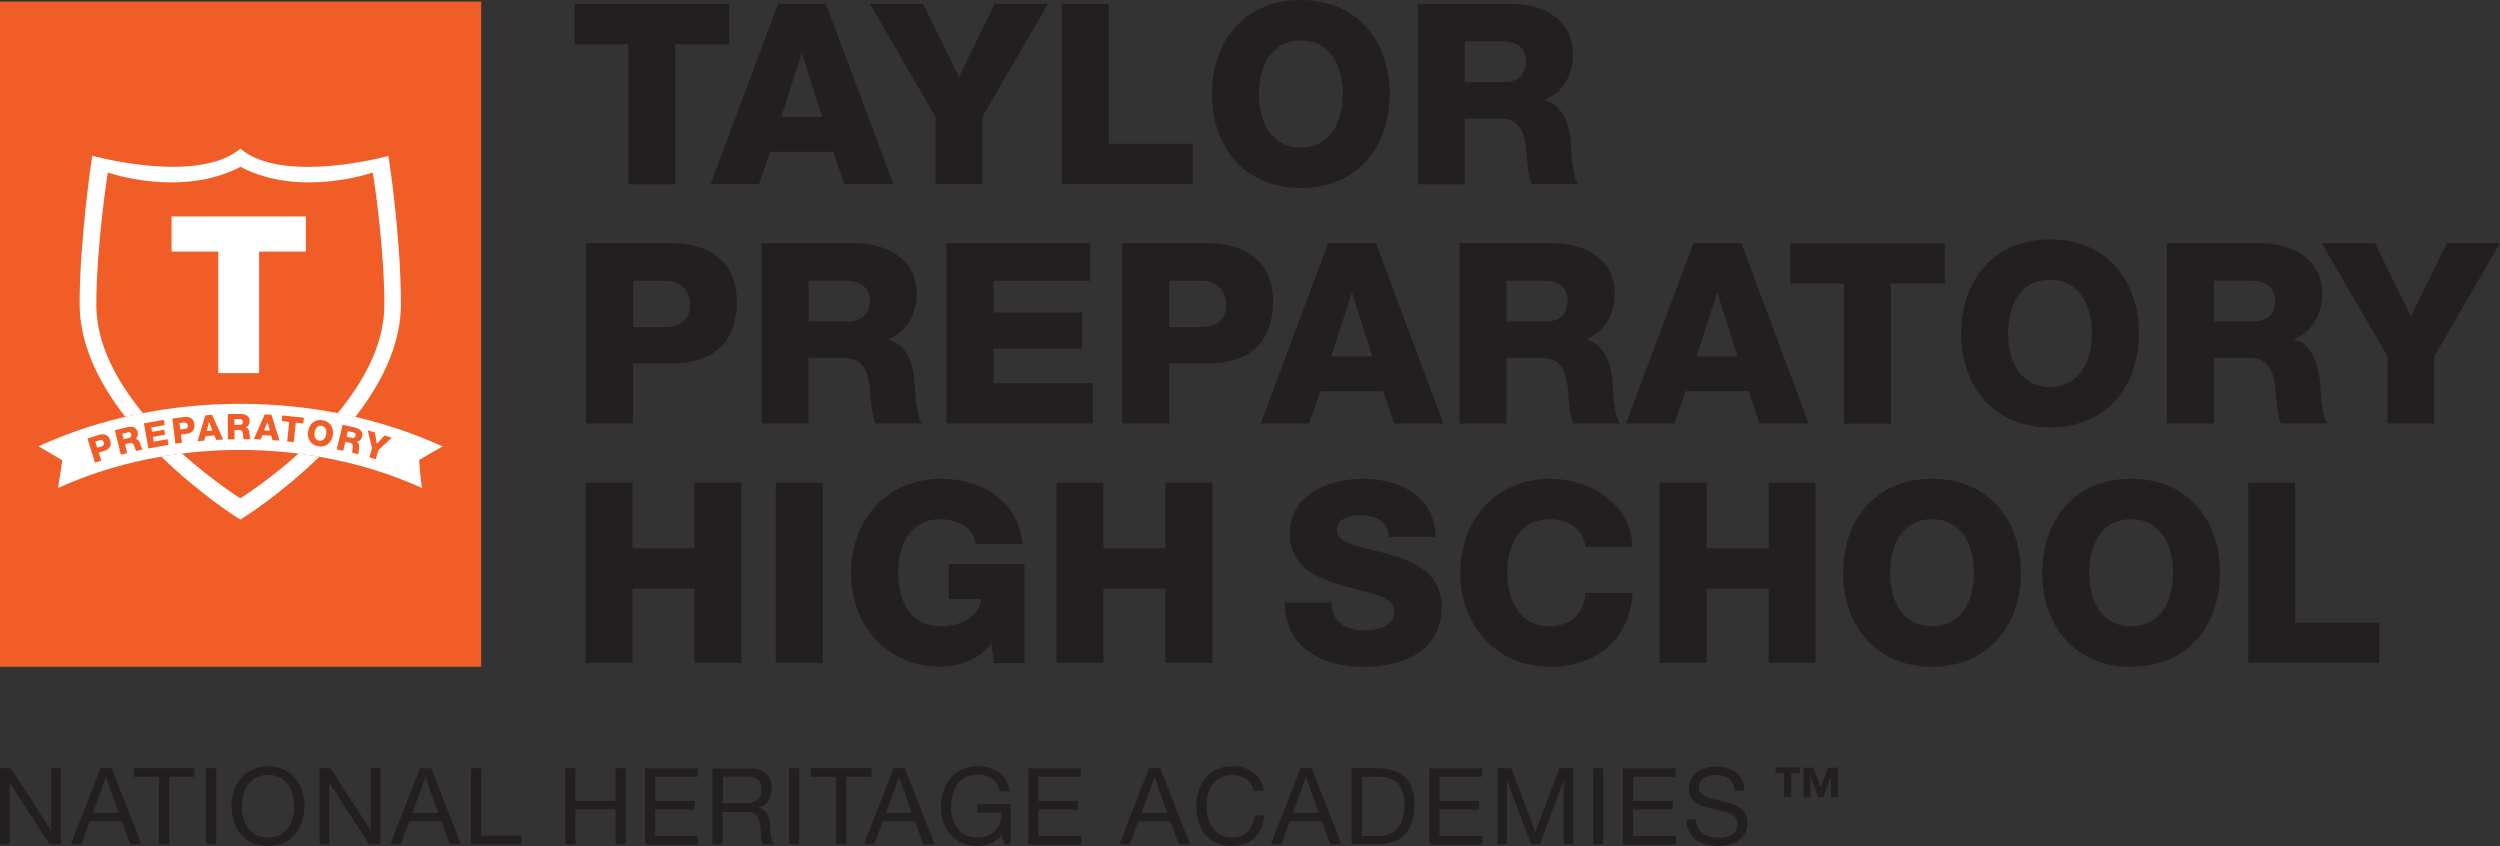 <?xml version="1.0" encoding="UTF-8"?><svg id="Layer_1" xmlns="http://www.w3.org/2000/svg" width="205.02" height="69.39" viewBox="0 0 205.02 69.39"><rect x="0" y="0" width="205.02" height="69.39" fill="#333333" stroke="none"/><defs><style>.cls-1{fill:#f15d26;}.cls-2{fill:#231f20;}.cls-3{fill:#fff;}</style></defs><path class="cls-2" d="M59.79,3.63h-4.41v11.48h-3.85V3.63h-4.41V.31h12.68v3.31Z"/><path class="cls-2" d="M63.81.31h3.92l5.53,14.79h-4.02l-.91-2.65h-5.16l-.93,2.65h-3.96L63.81.31ZM64.06,9.59h3.36l-1.64-5.18h-.04l-1.68,5.18Z"/><path class="cls-2" d="M80.57,9.59v5.51h-3.85v-5.51L71.33.31h4.37l2.94,6.01,2.94-6.01h4.37l-5.39,9.28Z"/><path class="cls-2" d="M87.08.31h3.85v11.48h6.9v3.31h-10.75V.31Z"/><path class="cls-2" d="M106.68,0c4.66,0,7.29,3.42,7.29,7.71s-2.63,7.71-7.29,7.71-7.29-3.42-7.29-7.71,2.63-7.71,7.29-7.71ZM106.68,12.1c2.49,0,3.44-2.2,3.44-4.39s-.95-4.39-3.44-4.39-3.44,2.2-3.44,4.39.95,4.39,3.44,4.39Z"/><path class="cls-2" d="M116.28.31h7.54c2.61,0,5.18,1.18,5.18,4.16,0,1.6-.77,3.11-2.32,3.71v.04c1.57.37,2.03,2.13,2.15,3.54.04.62.1,2.8.62,3.34h-3.81c-.33-.5-.39-1.95-.44-2.36-.1-1.49-.35-3.02-2.15-3.02h-2.92v5.39h-3.85V.31ZM120.13,6.73h3.23c1.16,0,1.78-.62,1.78-1.74s-.87-1.6-1.95-1.6h-3.07v3.34Z"/><path class="cls-2" d="M48.06,19.94h7.02c2.76,0,5.35,1.26,5.35,4.77s-2.09,5.1-5.35,5.1h-3.17v4.93h-3.85v-14.79ZM51.92,26.82h2.59c1.2,0,2.07-.5,2.07-1.84s-.89-1.95-2.07-1.95h-2.59v3.79Z"/><path class="cls-2" d="M62.46,19.94h7.54c2.61,0,5.18,1.18,5.18,4.16,0,1.6-.77,3.11-2.32,3.71v.04c1.57.37,2.03,2.13,2.15,3.54.04.62.1,2.8.62,3.34h-3.81c-.33-.5-.39-1.95-.44-2.36-.1-1.49-.35-3.02-2.15-3.02h-2.92v5.39h-3.85v-14.79ZM66.32,26.36h3.23c1.16,0,1.78-.62,1.78-1.74s-.87-1.6-1.95-1.6h-3.07v3.34Z"/><path class="cls-2" d="M77.63,19.94h11.79v3.09h-7.94v2.59h7.25v2.98h-7.25v2.82h8.14v3.31h-12v-14.79Z"/><path class="cls-2" d="M92.03,19.94h7.02c2.76,0,5.35,1.26,5.35,4.77s-2.09,5.1-5.35,5.1h-3.17v4.93h-3.85v-14.79ZM95.89,26.82h2.59c1.2,0,2.07-.5,2.07-1.84s-.89-1.95-2.07-1.95h-2.59v3.79Z"/><path class="cls-2" d="M108.92,19.94h3.92l5.53,14.79h-4.02l-.91-2.65h-5.16l-.93,2.65h-3.96l5.53-14.79ZM109.17,29.22h3.36l-1.64-5.18h-.04l-1.68,5.18Z"/><path class="cls-2" d="M119.7,19.94h7.54c2.61,0,5.18,1.18,5.18,4.16,0,1.6-.77,3.11-2.32,3.71v.04c1.57.37,2.03,2.13,2.15,3.54.04.62.1,2.8.62,3.34h-3.81c-.33-.5-.39-1.95-.44-2.36-.1-1.49-.35-3.02-2.15-3.02h-2.92v5.39h-3.85v-14.79ZM123.55,26.36h3.23c1.16,0,1.78-.62,1.78-1.74s-.87-1.6-1.95-1.6h-3.07v3.34Z"/><path class="cls-2" d="M138.88,19.94h3.92l5.53,14.79h-4.02l-.91-2.65h-5.16l-.93,2.65h-3.96l5.53-14.79ZM139.13,29.22h3.36l-1.64-5.18h-.04l-1.68,5.18Z"/><path class="cls-2" d="M159.48,23.26h-4.41v11.48h-3.85v-11.48h-4.41v-3.31h12.68v3.31Z"/><path class="cls-2" d="M168.12,19.63c4.66,0,7.29,3.42,7.29,7.71s-2.63,7.71-7.29,7.71-7.29-3.42-7.29-7.71,2.63-7.71,7.29-7.71ZM168.12,31.73c2.49,0,3.44-2.2,3.44-4.39s-.95-4.39-3.44-4.39-3.44,2.2-3.44,4.39.95,4.39,3.44,4.39Z"/><path class="cls-2" d="M177.72,19.94h7.54c2.61,0,5.18,1.18,5.18,4.16,0,1.6-.77,3.11-2.32,3.71v.04c1.57.37,2.03,2.13,2.15,3.54.04.62.1,2.8.62,3.34h-3.81c-.33-.5-.39-1.95-.44-2.36-.1-1.49-.35-3.02-2.16-3.02h-2.92v5.39h-3.85v-14.79ZM181.57,26.36h3.23c1.16,0,1.78-.62,1.78-1.74s-.87-1.6-1.95-1.6h-3.07v3.34Z"/><path class="cls-2" d="M199.64,29.22v5.51h-3.85v-5.51l-5.39-9.28h4.37l2.94,6.01,2.94-6.01h4.37l-5.39,9.28Z"/><path class="cls-2" d="M48.02,39.57h3.85v5.39h5.08v-5.39h3.85v14.79h-3.85v-6.09h-5.08v6.09h-3.85v-14.79Z"/><path class="cls-2" d="M63.62,39.57h3.85v14.79h-3.85v-14.79Z"/><path class="cls-2" d="M84.01,54.37h-2.49l-.23-1.62c-1.02,1.43-2.76,1.93-4.12,1.93-4.47,0-7.38-3.42-7.38-7.71s2.9-7.71,7.38-7.71c3.07,0,6.34,1.64,6.69,5.35h-3.85c-.12-1.26-1.37-2.03-2.92-2.03-2.49,0-3.44,2.2-3.44,4.39s.95,4.39,3.44,4.39c1.91,0,3.19-.89,3.4-2.24h-2.69v-2.86h6.22v8.1Z"/><path class="cls-2" d="M86.64,39.57h3.85v5.39h5.08v-5.39h3.85v14.79h-3.85v-6.09h-5.08v6.09h-3.85v-14.79Z"/><path class="cls-2" d="M109.19,49.39c.08,1.74,1.16,2.3,2.8,2.3,1.16,0,2.36-.41,2.36-1.51,0-1.31-2.11-1.55-4.25-2.15-2.11-.6-4.33-1.55-4.33-4.27,0-3.23,3.25-4.5,6.03-4.5,2.94,0,5.9,1.43,5.93,4.77h-3.85c.06-1.35-1.2-1.78-2.38-1.78-.83,0-1.86.29-1.86,1.26,0,1.14,2.13,1.35,4.29,1.95,2.13.6,4.29,1.6,4.29,4.27,0,3.75-3.19,4.95-6.44,4.95s-6.4-1.49-6.42-5.28h3.85Z"/><path class="cls-2" d="M130.03,44.86c-.21-1.49-1.37-2.28-2.98-2.28-2.49,0-3.44,2.2-3.44,4.39s.95,4.39,3.44,4.39c1.8,0,2.84-1.04,2.98-2.73h3.85c-.21,3.81-3,6.05-6.75,6.05-4.48,0-7.38-3.42-7.38-7.71s2.9-7.71,7.38-7.71c3.19,0,6.65,2.03,6.75,5.59h-3.85Z"/><path class="cls-2" d="M136.11,39.57h3.85v5.39h5.08v-5.39h3.85v14.79h-3.85v-6.09h-5.08v6.09h-3.85v-14.79Z"/><path class="cls-2" d="M158.44,39.26c4.66,0,7.29,3.42,7.29,7.71s-2.63,7.71-7.29,7.71-7.29-3.42-7.29-7.71,2.63-7.71,7.29-7.71ZM158.44,51.36c2.49,0,3.44-2.2,3.44-4.39s-.95-4.39-3.44-4.39-3.44,2.2-3.44,4.39.95,4.39,3.44,4.39Z"/><path class="cls-2" d="M174.77,39.26c4.66,0,7.29,3.42,7.29,7.71s-2.63,7.71-7.29,7.71-7.29-3.42-7.29-7.71,2.63-7.71,7.29-7.71ZM174.77,51.36c2.49,0,3.44-2.2,3.44-4.39s-.95-4.39-3.44-4.39-3.44,2.2-3.44,4.39.95,4.39,3.44,4.39Z"/><path class="cls-2" d="M184.37,39.57h3.85v11.48h6.9v3.31h-10.75v-14.79Z"/><rect class="cls-1" y=".13" width="39.46" height="54.55"/><path class="cls-3" d="M11.73,33.89c-2.03-2.46-3.83-5.57-3.83-8.86,0-4.87.94-10.88.94-10.88,0,0,5.98,2.1,10.88-.47,4.85,2.57,10.84.47,10.84.47l.07.37c.09.59.89,5.89.89,10.51,0,3.29-1.8,6.4-3.84,8.86.49.09.97.2,1.45.31,2.49-3.19,3.75-6.3,3.75-9.28,0-5.31-.93-11.49-.94-11.55l-.09-.58s-8.66,2.37-12.14-.6c-3.5,2.97-12.15.58-12.15.58,0,0-1.03,6.78-1.03,12.14,0,2.98,1.26,6.09,3.75,9.28.48-.11.96-.22,1.45-.31Z"/><path class="cls-3" d="M24.48,37.2c-2.43,2.18-4.6,3.55-4.62,3.57l-.15.09-.15-.09s-2.2-1.4-4.63-3.58c-.57.07-1.14.16-1.71.25,3.08,3,6.06,4.9,6.19,4.98l.3.19.3-.19c.13-.08,3.1-1.97,6.18-4.96-.57-.1-1.13-.19-1.71-.26Z"/><path class="cls-3" d="M26.38,34.92c-.34-.06-.53.22-.58.53-.05.3.03.63.37.69.34.06.53-.22.58-.53.05-.3-.03-.63-.37-.69Z"/><polygon class="cls-3" points="21.94 34.58 21.66 35.29 22.13 35.32 21.94 34.58 21.94 34.58"/><path class="cls-3" d="M15.08,34.65l-.36.04.06.53.36-.04c.17-.02.28-.1.26-.29-.02-.19-.16-.26-.32-.24Z"/><polygon class="cls-3" points="17.14 34.6 16.95 35.34 17.42 35.31 17.15 34.6 17.14 34.6"/><path class="cls-3" d="M19.65,34.37h-.43s0,.47,0,.47h.45c.16,0,.25-.09.25-.25,0-.15-.12-.22-.27-.22Z"/><path class="cls-3" d="M36.31,36.62c-10.15-4.66-23.01-4.68-33.15-.02,0,0,1.96,1.14,1.95,1.15,0,0-.35,2.25-.35,2.27,9.18-4.17,20.68-4.16,29.87.01-.14-.43-.25-2.3-.26-2.3,0-.01,1.92-1.14,1.94-1.11ZM8.52,36.99l-.42.13.21.66-.52.16-.62-1.98.94-.29c.37-.12.77-.06.92.41.15.49-.07.77-.5.91ZM11.18,36.98c-.06-.06-.12-.25-.14-.31-.06-.2-.15-.4-.39-.34l-.4.1.18.73-.52.13-.49-2.01,1.03-.25c.36-.09.74-.01.84.39.05.22,0,.45-.19.58h0c.23,0,.35.23.41.42.03.08.11.38.2.43l-.52.13ZM12.17,36.76l-.37-2.04,1.63-.29.08.43-1.1.2.06.36,1-.18.07.41-1,.18.07.39,1.13-.2.08.46-1.66.3ZM15.28,35.58l-.44.05.08.69-.54.06-.24-2.06.98-.12c.38-.05.77.09.82.58.06.51-.21.74-.66.8ZM17.73,36.07l-.15-.36-.72.05-.11.38-.55.04.64-2.12.55-.04.91,2.02-.56.04ZM20,36.02c-.05-.07-.06-.27-.06-.33-.02-.21-.05-.42-.3-.42h-.41s0,.76,0,.76h-.54s0-2.08,0-2.08h1.06c.37,0,.73.16.73.58,0,.22-.11.44-.32.52h0c.22.06.29.3.3.5,0,.09.02.39.09.47h-.54ZM22.35,36.1l-.11-.38-.72-.04-.15.36-.55-.03.89-2.03.55.03.66,2.12-.56-.03ZM24.88,34.73l-.62-.07-.17,1.6-.54-.06.17-1.6-.62-.07.05-.46,1.77.19-.05.46ZM27.29,35.7c-.1.59-.54,1.01-1.19.9-.65-.11-.93-.64-.83-1.24.1-.59.54-1.01,1.19-.9.65.11.93.64.83,1.24ZM29.7,35.79c-.05.22-.2.4-.44.43h0c.2.11.21.36.18.56-.01.09-.08.38-.02.48l-.52-.12c-.03-.08,0-.28.02-.34.03-.21.05-.42-.2-.48l-.4-.09-.17.74-.53-.12.48-2.02,1.03.24c.36.08.67.33.57.74ZM31.03,36.92l-.22.74-.52-.16.22-.74-.35-1.47.59.18.15.93.64-.69.59.18-1.1,1.03Z"/><path class="cls-3" d="M28.95,35.45l-.42-.1-.11.46.44.1c.16.04.26-.03.3-.18.04-.15-.07-.25-.21-.28Z"/><path class="cls-3" d="M8.16,36.1l-.35.11.16.51.35-.11c.16-.05.26-.15.2-.33-.06-.19-.2-.22-.36-.17Z"/><path class="cls-3" d="M10.45,35.47l-.42.1.11.45.44-.11c.16-.04.22-.14.18-.3-.04-.15-.17-.19-.32-.15Z"/><path class="cls-3" d="M25.08,20.63h-3.83v9.97h-3.35v-9.97h-3.83v-2.88h11.01v2.88Z"/><path class="cls-2" d="M146.9,63.41v1.96h-.6v-1.96h-.69v-.47h1.99v.47h-.69ZM150.16,65.38v-1.73h-.01l-.63,1.73h-.41l-.63-1.73h-.01v1.73h-.57v-2.43h.8l.61,1.6.61-1.6h.8v2.43h-.57Z"/><path class="cls-2" d="M.88,63l3.29,5.06h.02v-5.06h.79v6.24h-.91l-3.26-5.01h-.02v5.01h-.79v-6.24h.88Z"/><path class="cls-2" d="M9.16,63l2.44,6.24h-.92l-.68-1.88h-2.64l-.7,1.88h-.85l2.43-6.24h.92ZM9.73,66.67l-1.04-2.91h-.02l-1.06,2.91h2.12Z"/><path class="cls-2" d="M10.96,63.7v-.7h4.99v.7h-2.08v5.54h-.83v-5.54h-2.08Z"/><path class="cls-2" d="M17.73,63v6.24h-.83v-6.24h.83Z"/><path class="cls-2" d="M19.18,64.89c.12-.39.31-.74.56-1.05.25-.3.56-.55.94-.73.37-.18.81-.27,1.3-.27s.93.09,1.3.27c.37.18.68.42.94.73.25.3.44.65.56,1.05.12.39.19.8.19,1.23s-.06.84-.19,1.23c-.13.39-.31.74-.56,1.05-.25.3-.56.54-.94.72-.37.18-.81.27-1.3.27s-.93-.09-1.3-.27-.68-.42-.94-.72-.44-.65-.56-1.05c-.13-.39-.19-.8-.19-1.23s.06-.84.19-1.23ZM19.95,67.05c.08.31.21.58.38.83.18.25.4.44.67.59.27.15.6.22.98.22s.71-.07.98-.22c.27-.15.5-.35.67-.59.17-.24.3-.52.38-.83.08-.31.12-.62.12-.93s-.04-.63-.12-.93c-.08-.31-.21-.58-.38-.83-.17-.24-.4-.44-.67-.59-.27-.15-.6-.22-.98-.22s-.71.07-.98.22c-.27.15-.5.35-.67.59-.18.25-.3.52-.38.83s-.12.62-.12.93.04.63.12.93Z"/><path class="cls-2" d="M27.09,63l3.29,5.06h.02v-5.06h.79v6.24h-.91l-3.26-5.01h-.02v5.01h-.79v-6.24h.88Z"/><path class="cls-2" d="M35.36,63l2.44,6.24h-.92l-.68-1.88h-2.64l-.7,1.88h-.85l2.43-6.24h.92ZM35.94,66.67l-1.04-2.91h-.02l-1.06,2.91h2.12Z"/><path class="cls-2" d="M39.46,63v5.54h3.31v.7h-4.14v-6.24h.83Z"/><path class="cls-2" d="M47.19,63v2.68h3.29v-2.68h.83v6.24h-.83v-2.86h-3.29v2.86h-.83v-6.24h.83Z"/><path class="cls-2" d="M57.21,63v.7h-3.48v1.99h3.24v.7h-3.24v2.16h3.51v.7h-4.34v-6.24h4.31Z"/><path class="cls-2" d="M61.4,63c.59,0,1.06.15,1.39.44.34.29.5.69.5,1.2,0,.38-.09.71-.26,1-.17.29-.45.48-.83.59v.02c.18.03.33.09.44.17.11.08.2.18.27.29.07.11.12.24.15.38.03.14.06.29.07.44.01.15.02.31.03.46,0,.16.02.31.04.46.02.15.06.3.1.43.04.14.11.26.2.36h-.93c-.06-.06-.1-.15-.12-.26s-.03-.23-.04-.37c0-.14-.01-.28-.02-.44,0-.16-.02-.31-.05-.46-.02-.15-.05-.3-.09-.43s-.09-.26-.17-.36c-.08-.1-.17-.18-.3-.24s-.29-.09-.49-.09h-2.03v2.67h-.83v-6.24h2.94ZM61.57,65.83c.18-.03.33-.09.46-.17.13-.08.24-.2.31-.34s.12-.33.12-.56c0-.31-.09-.57-.26-.77-.18-.2-.46-.3-.85-.3h-2.06v2.18h1.73c.19,0,.38-.01.55-.04Z"/><path class="cls-2" d="M65.53,63v6.24h-.83v-6.24h.83Z"/><path class="cls-2" d="M66.49,63.7v-.7h4.99v.7h-2.08v5.54h-.83v-5.54h-2.08Z"/><path class="cls-2" d="M74.2,63l2.44,6.24h-.92l-.68-1.88h-2.64l-.7,1.88h-.85l2.43-6.24h.92ZM74.78,66.67l-1.04-2.91h-.02l-1.06,2.91h2.12Z"/><path class="cls-2" d="M81.23,69.17c-.36.14-.73.21-1.09.21-.47,0-.88-.09-1.25-.26s-.68-.4-.94-.7c-.26-.29-.45-.63-.59-1.01-.13-.38-.2-.77-.2-1.18,0-.45.06-.89.19-1.3.13-.41.31-.77.56-1.08.25-.31.56-.56.93-.74.37-.18.8-.28,1.3-.28.34,0,.66.04.96.12.3.08.57.2.8.37.24.17.43.38.59.64s.27.57.33.94h-.83c-.04-.24-.12-.44-.23-.62-.11-.17-.25-.31-.41-.42s-.35-.19-.56-.25c-.21-.06-.43-.08-.66-.08-.38,0-.7.08-.97.23s-.49.35-.67.6c-.17.25-.3.53-.38.85-.08.32-.12.64-.12.98s.05.64.14.94c.09.3.23.57.41.8.18.23.4.41.67.55s.57.21.92.21c.33,0,.62-.05.87-.16.25-.1.46-.25.63-.43s.3-.4.39-.65c.09-.25.12-.51.11-.8h-1.99v-.7h2.74v3.29h-.52l-.22-.78c-.24.33-.55.56-.91.7Z"/><path class="cls-2" d="M88.64,63v.7h-3.48v1.99h3.25v.7h-3.25v2.16h3.51v.7h-4.34v-6.24h4.31Z"/><path class="cls-2" d="M95.15,63l2.44,6.24h-.92l-.68-1.88h-2.64l-.7,1.88h-.85l2.43-6.24h.92ZM95.73,66.67l-1.04-2.91h-.02l-1.06,2.91h2.12Z"/><path class="cls-2" d="M102.2,63.88c-.32-.22-.7-.33-1.13-.33-.37,0-.69.07-.96.21-.27.14-.48.33-.66.56s-.3.51-.38.81c-.08.3-.12.62-.12.94,0,.36.04.69.12,1.01.08.32.21.59.38.83.17.24.39.42.66.56s.59.21.96.21c.27,0,.52-.05.73-.14.21-.09.4-.22.55-.38.15-.16.28-.35.36-.57.09-.22.14-.46.16-.72h.83c-.08.79-.35,1.4-.81,1.84-.46.44-1.09.66-1.89.66-.48,0-.91-.08-1.27-.25-.36-.17-.66-.39-.9-.69-.24-.29-.42-.64-.54-1.03-.12-.4-.18-.82-.18-1.28s.06-.88.19-1.28.32-.75.56-1.05c.25-.3.56-.53.93-.7.37-.17.79-.26,1.27-.26.33,0,.64.04.93.13s.55.22.78.38c.23.17.42.38.57.63.15.25.25.55.3.88h-.83c-.09-.44-.3-.78-.62-1Z"/><path class="cls-2" d="M107.57,63l2.44,6.24h-.92l-.68-1.88h-2.64l-.7,1.88h-.85l2.43-6.24h.92ZM108.15,66.67l-1.04-2.91h-.02l-1.06,2.91h2.12Z"/><path class="cls-2" d="M112.99,63c.96,0,1.7.24,2.22.73s.78,1.24.78,2.24c0,.52-.06.99-.18,1.39-.12.41-.3.75-.54,1.02-.24.28-.56.49-.94.63s-.83.22-1.35.22h-2.14v-6.24h2.14ZM113.06,68.55c.09,0,.21,0,.35-.02.14-.01.29-.05.45-.11.16-.06.31-.14.47-.24.15-.1.29-.25.42-.43s.22-.41.3-.68.12-.6.12-.98-.04-.71-.11-1c-.07-.29-.19-.55-.36-.75-.17-.21-.38-.36-.64-.47-.26-.11-.59-.16-.97-.16h-1.4v4.85h1.38Z"/><path class="cls-2" d="M121.53,63v.7h-3.48v1.99h3.24v.7h-3.24v2.16h3.51v.7h-4.34v-6.24h4.31Z"/><path class="cls-2" d="M123.94,63l1.97,5.25,1.98-5.25h1.14v6.24h-.79v-5.19h-.02l-1.95,5.19h-.71l-1.95-5.19h-.02v5.19h-.79v-6.24h1.14Z"/><path class="cls-2" d="M131.48,63v6.24h-.83v-6.24h.83Z"/><path class="cls-2" d="M137.41,63v.7h-3.48v1.99h3.25v.7h-3.25v2.16h3.51v.7h-4.34v-6.24h4.31Z"/><path class="cls-2" d="M141.79,63.85c-.28-.2-.63-.3-1.06-.3-.17,0-.35.02-.52.05-.17.03-.32.09-.45.17-.13.08-.24.19-.31.33s-.12.31-.12.51c0,.19.06.35.17.47s.27.22.45.29.4.14.64.19c.24.05.48.1.73.16.25.06.49.13.73.21.24.08.45.19.64.32.19.13.34.3.45.51.11.2.17.46.17.77,0,.33-.07.62-.22.85-.15.24-.34.43-.57.58s-.49.26-.78.32c-.29.07-.58.1-.86.1-.35,0-.68-.04-.99-.13-.31-.09-.59-.22-.82-.4s-.42-.41-.56-.68c-.14-.28-.21-.6-.21-.98h.79c0,.26.05.49.15.68s.24.35.4.47c.17.12.36.21.58.27.22.06.45.09.68.09.19,0,.37-.02.56-.05.19-.03.36-.09.51-.18.15-.08.27-.2.37-.35.09-.15.14-.33.14-.56,0-.22-.06-.39-.17-.52-.11-.13-.27-.24-.45-.33s-.4-.15-.64-.21c-.24-.05-.48-.11-.73-.16-.25-.06-.49-.12-.73-.19-.24-.07-.45-.17-.64-.29-.19-.12-.34-.27-.45-.46-.11-.19-.17-.43-.17-.71,0-.31.06-.59.19-.82.13-.23.3-.42.51-.57.21-.15.45-.26.73-.33.27-.07.55-.11.83-.11.32,0,.62.04.89.11.27.08.51.2.72.36.21.16.37.37.49.62.12.25.19.54.2.89h-.79c-.05-.45-.21-.77-.49-.97Z"/></svg>